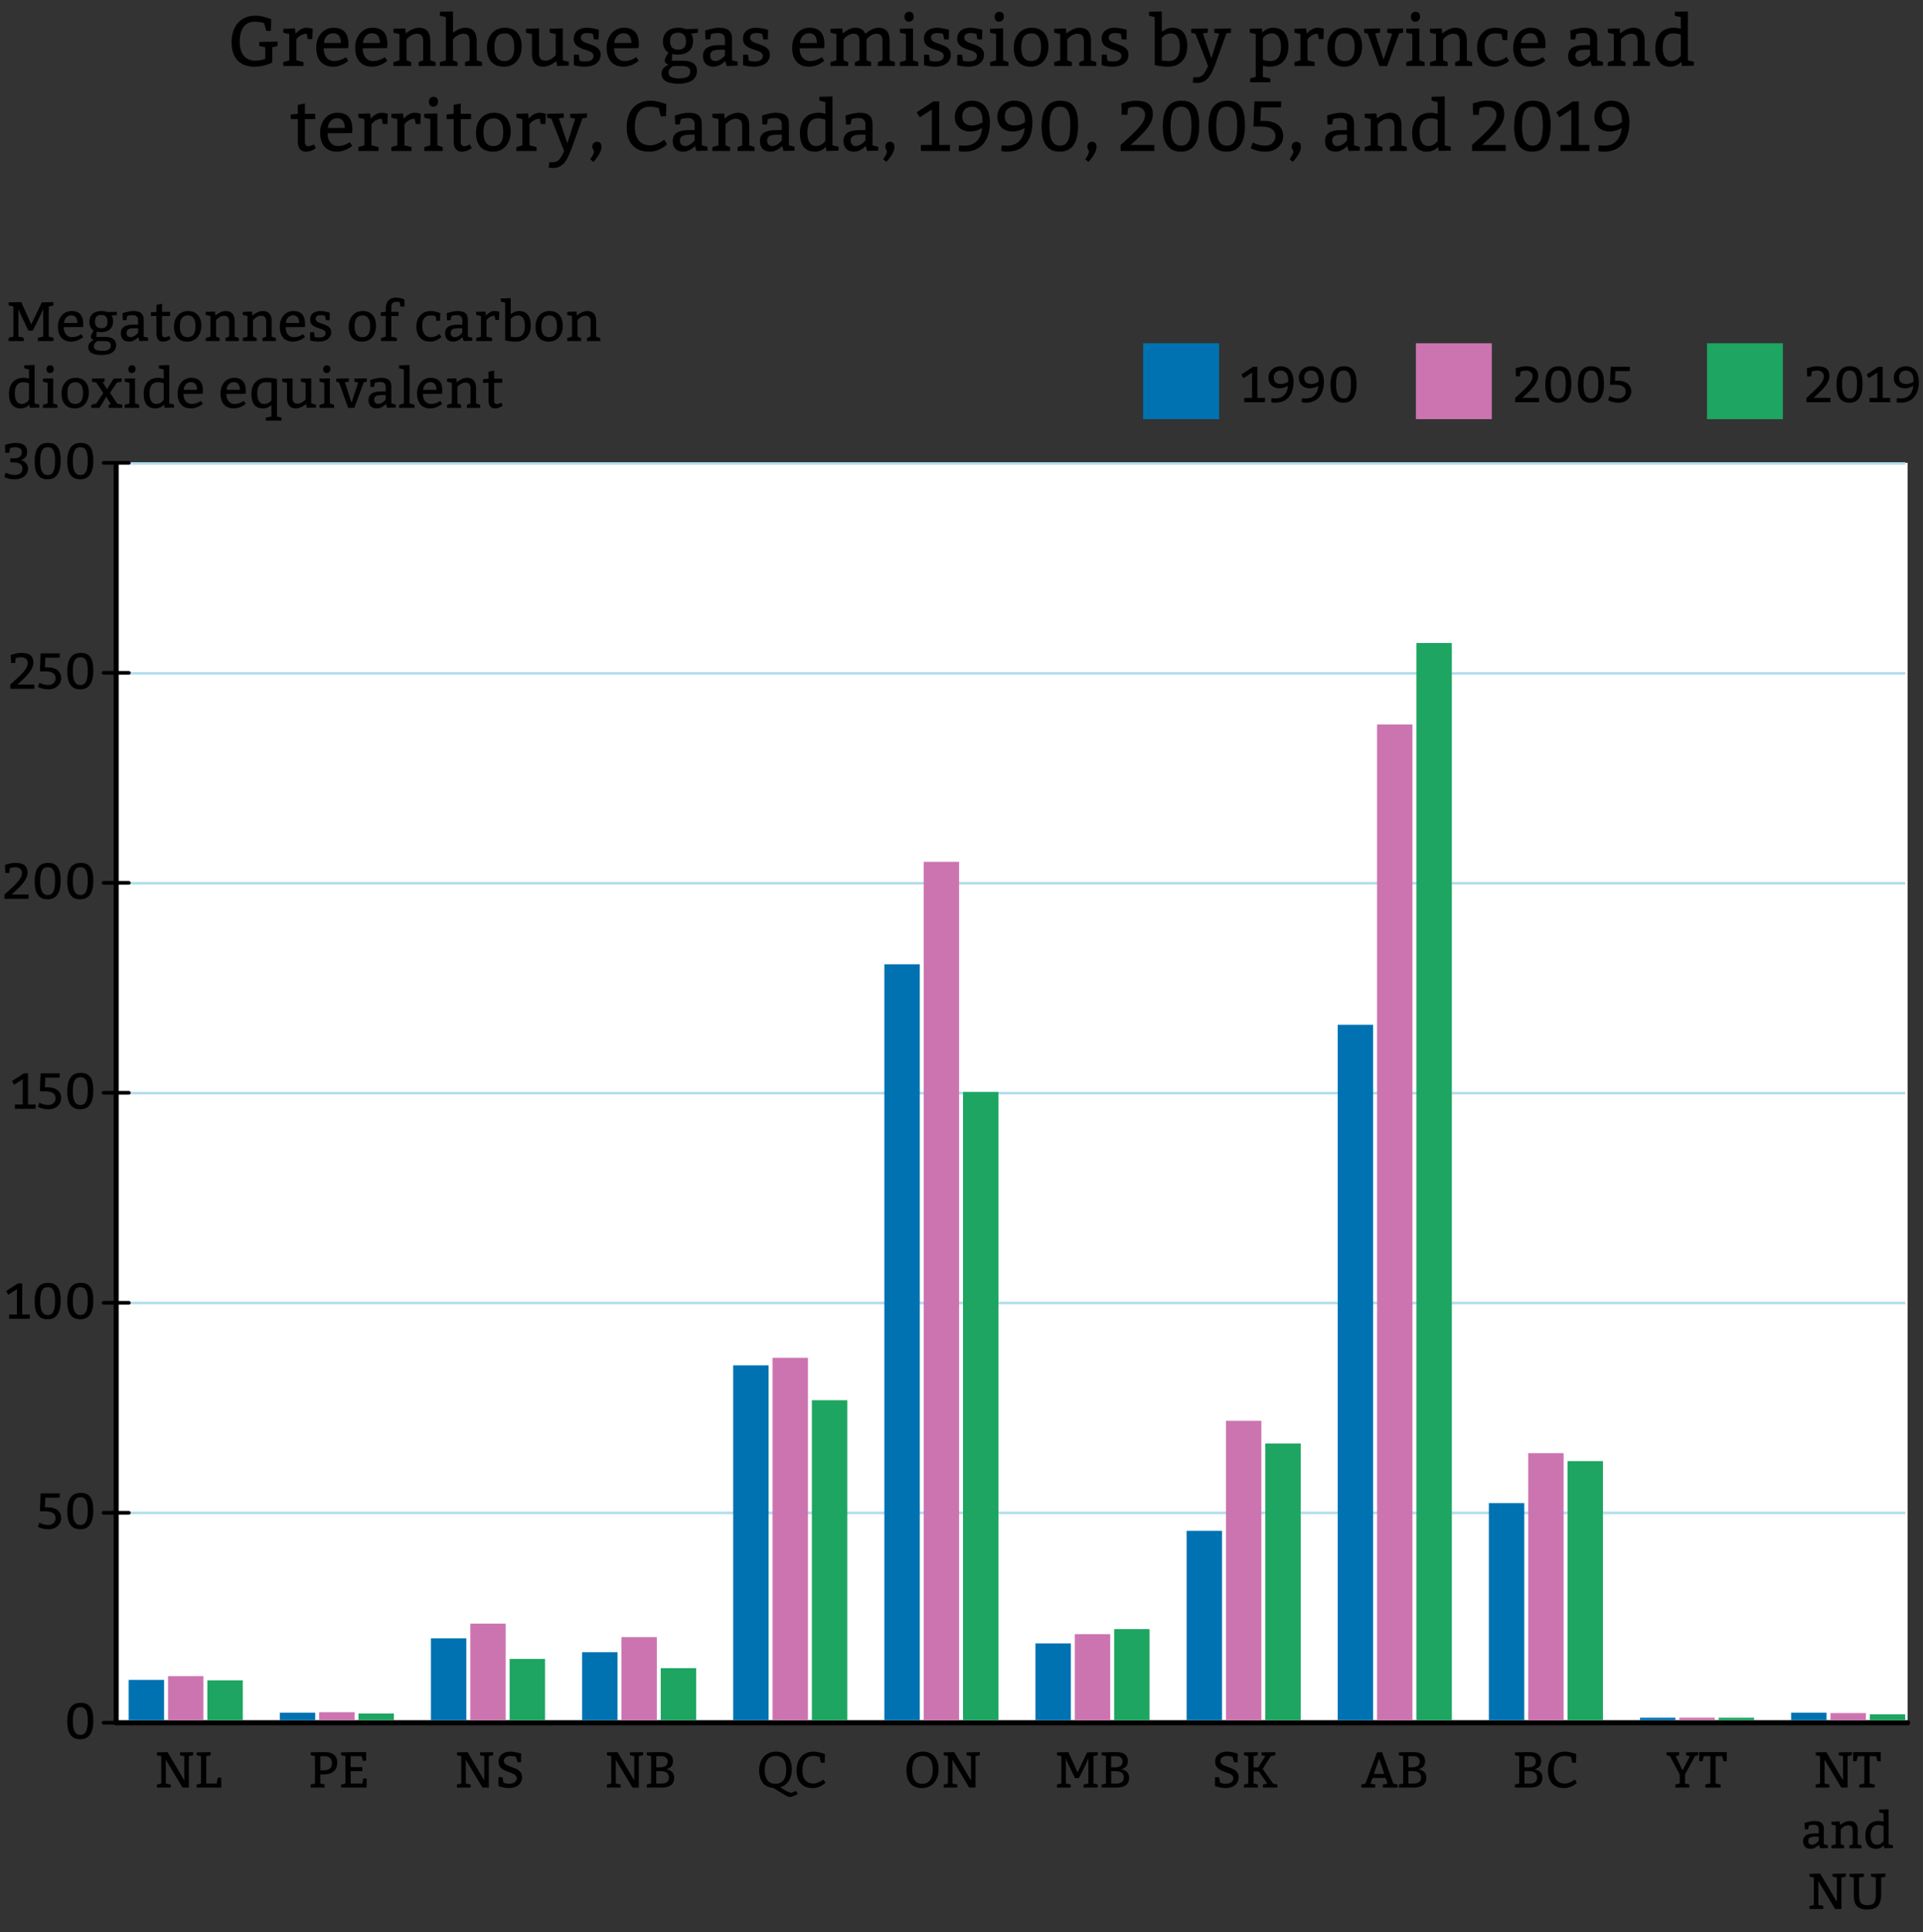 <?xml version="1.0" encoding="UTF-8"?><svg id="a" xmlns="http://www.w3.org/2000/svg" width="760" height="763.721" viewBox="0 0 760 763.721"><rect x="0" y="0" width="760" height="763.721" fill="#333333" stroke="none"/><g><path d="M100.48,26.362c-5.6,0-8.96-3.36-8.96-9.66,0-6.44,3.64-10.5,9.38-10.5,3.08,0,6.3,1.4,6.3,1.4l-.14,4.62h-1.82l-.84-3.08s-1.68-.56-3.78-.56c-3.78,0-5.88,2.8-5.88,7.98,0,5.04,2.52,7.42,6.16,7.42,1.96,0,3.92-.7,3.92-.7v-4.592l-2.38-.56v-1.54l7.28-.14v1.68l-2.1,.56v5.992s-2.968,1.68-7.14,1.68Z"/><path d="M121.06,10.963c1.4,0,2.52,.42,2.52,.42l-.14,4.06h-1.82l-.42-2.1c-2.1,0-3.444,1.372-4.06,2.184v8.316l2.8,.7v1.54h-7.98v-1.54l2.38-.7V13.482l-2.38-.56v-1.54l4.62-.14,.252,2.044c.7-.784,2.324-2.324,4.228-2.324Z"/><path d="M131.98,24.123c2.8,0,4.704-1.54,4.704-1.54l.98,1.456s-2.604,2.324-5.964,2.324c-4.48,0-6.72-2.94-6.72-7.56,0-4.48,2.8-7.84,6.86-7.84s5.88,2.38,5.88,6.58c0,.7-.14,1.484-.14,1.484l-9.66,.056c0,3.08,1.652,5.04,4.06,5.04Zm-.28-10.976c-2.24,0-3.5,1.736-3.668,3.836h6.72c0-2.1-.812-3.836-3.052-3.836Z"/><path d="M147.379,24.123c2.8,0,4.704-1.54,4.704-1.54l.98,1.456s-2.604,2.324-5.964,2.324c-4.48,0-6.72-2.94-6.72-7.56,0-4.48,2.8-7.84,6.86-7.84s5.88,2.38,5.88,6.58c0,.7-.14,1.484-.14,1.484l-9.66,.056c0,3.08,1.652,5.04,4.06,5.04Zm-.28-10.976c-2.24,0-3.5,1.736-3.668,3.836h6.72c0-2.1-.812-3.836-3.052-3.836Z"/><path d="M165.579,10.963c3.08,0,4.481,1.96,4.481,5.04v7.84l2.1,.7v1.54h-6.72v-1.54l1.82-.7v-7.56c0-1.96-.7-2.94-2.52-2.94-2.38,0-4.06,2.24-4.06,2.24v8.26l1.82,.7v1.54h-7v-1.54l2.38-.7V13.482l-2.38-.56v-1.54l4.62-.14,.252,1.988c.672-.588,2.884-2.268,5.207-2.268Z"/><path d="M183.919,10.963c3.08,0,4.48,1.96,4.48,5.04v7.84l2.1,.7v1.54h-6.72v-1.54l1.82-.672v-7.588c0-2.212-.952-2.968-2.38-2.968-1.484,0-3.276,1.008-4.2,2.268v8.26l1.82,.7v1.54h-7v-1.54l2.38-.7V6.763l-2.38-.56v-1.54l5.18-.14V12.979c.868-.728,2.828-2.016,4.9-2.016Z"/><path d="M206.179,18.382c0,4.76-2.8,7.98-7,7.98s-6.72-2.52-6.72-7.56c0-4.76,2.94-7.84,7.14-7.84s6.58,2.94,6.58,7.42Zm-10.78,.28c0,3.36,1.12,5.46,3.92,5.46s3.92-1.96,3.92-5.6c0-3.08-.98-5.32-3.78-5.32s-4.06,1.82-4.06,5.46Z"/><path d="M224.799,24.402v1.54l-4.62,.14-.28-1.96c-.672,.588-2.884,2.24-5.18,2.24-3.08,0-4.48-1.932-4.48-5.012v-7.868l-2.38-.56v-1.54l5.18-.14v9.828c0,1.96,.7,2.912,2.52,2.912,2.38,0,4.06-2.212,4.06-2.212V13.482l-2.38-.56v-1.54l5.18-.14v12.6l2.38,.56Z"/><path d="M229.055,24.011s.84,.252,2.352,.252c1.68,0,3.164-.476,3.164-2.212,0-3.024-7.812-1.623-7.812-6.72,0-2.912,2.24-4.368,5.124-4.368,2.212,0,4.788,.84,4.788,.84l-.084,3.78h-1.82l-.448-2.184s-.868-.336-2.268-.336c-1.428,0-2.492,.448-2.492,1.876,0,2.996,7.812,1.848,7.812,6.636,0,3.22-2.8,4.788-6.16,4.788-2.576,0-4.424-.616-4.424-.616v-4.144h1.96l.308,2.408Z"/><path d="M246.75,24.123c2.8,0,4.704-1.54,4.704-1.54l.98,1.456s-2.604,2.324-5.964,2.324c-4.48,0-6.72-2.94-6.72-7.56,0-4.48,2.8-7.84,6.86-7.84s5.88,2.38,5.88,6.58c0,.7-.14,1.484-.14,1.484l-9.66,.056c0,3.08,1.652,5.04,4.06,5.04Zm-.28-10.976c-2.24,0-3.5,1.736-3.668,3.836h6.72c0-2.1-.812-3.836-3.052-3.836Z"/><path d="M273.154,13.315s.756,1.008,.756,2.828c0,3.78-2.52,5.46-6.16,5.46-1.26,0-2.1-.252-2.1-.252l-.14,2.632h4.34c3.64,0,5.6,1.4,5.6,4.06,0,3.08-2.38,5.04-7.28,5.04-3.92,0-6.72-.98-6.72-4.06,0-2.52,2.94-3.5,2.94-3.5,0,0-1.68-.14-1.68-1.596,0-.924,1.456-3.164,1.456-3.164,0,0-2.156-.98-2.156-4.34,0-3.64,2.52-5.46,6.16-5.46,1.82,0,2.8,.532,2.8,.532l4.9-.112v1.54l-2.716,.392Zm-8.904,15.288c0,1.96,1.68,2.38,4.34,2.38,2.8,0,4.2-.84,4.2-2.66s-1.4-2.24-3.64-2.24h-3.08s-1.82,.84-1.82,2.52Zm.56-12.32c0,1.96,.98,3.36,3.08,3.36,2.24,0,3.22-.98,3.22-3.36,0-2.1-.98-3.36-3.08-3.36-2.24,0-3.22,1.12-3.22,3.36Z"/><path d="M284.13,10.963c3.248,0,5.18,1.12,5.18,4.34v8.54l2.24,.56v1.54l-4.34,.14-.588-1.96c-.952,.952-2.632,2.24-4.592,2.24-2.66,0-4.2-1.54-4.2-4.2,0-3.22,2.52-4.34,6.44-4.34h2.24v-2.24c0-1.68-.98-2.52-2.66-2.52s-2.828,.42-2.828,.42l-.392,2.1h-1.82l-.14-3.5s3.08-1.12,5.46-1.12Zm-3.444,11.06c0,1.26,.784,2.1,2.044,2.1,2.1,0,3.78-2.24,3.78-2.24v-2.24h-1.96c-2.8,0-3.864,.7-3.864,2.38Z"/><path d="M295.946,24.011s.84,.252,2.352,.252c1.68,0,3.164-.476,3.164-2.212,0-3.024-7.812-1.623-7.812-6.72,0-2.912,2.24-4.368,5.124-4.368,2.212,0,4.788,.84,4.788,.84l-.084,3.78h-1.82l-.448-2.184s-.868-.336-2.268-.336c-1.428,0-2.492,.448-2.492,1.876,0,2.996,7.812,1.848,7.812,6.636,0,3.22-2.8,4.788-6.16,4.788-2.576,0-4.424-.616-4.424-.616v-4.144h1.96l.308,2.408Z"/><path d="M320.082,24.123c2.8,0,4.704-1.54,4.704-1.54l.98,1.456s-2.604,2.324-5.964,2.324c-4.48,0-6.72-2.94-6.72-7.56,0-4.48,2.8-7.84,6.86-7.84s5.88,2.38,5.88,6.58c0,.7-.14,1.484-.14,1.484l-9.66,.056c0,3.08,1.652,5.04,4.06,5.04Zm-.28-10.976c-2.24,0-3.5,1.736-3.668,3.836h6.72c0-2.1-.812-3.836-3.052-3.836Z"/><path d="M338.141,10.963c2.016,0,3.248,.952,3.892,2.408,.364-.364,2.632-2.408,5.208-2.408,3.08,0,4.34,1.96,4.34,5.04v7.84l2.1,.7v1.54h-6.72v-1.54l1.82-.7v-7.56c0-2.156-.784-2.94-2.38-2.94-1.344,0-2.996,.896-3.92,2.24v8.26l1.82,.7v1.54h-6.44v-1.54l1.82-.7v-7.56c0-2.156-.784-2.968-2.324-2.968-1.456,0-3.164,1.12-3.976,2.268v8.26l1.82,.7v1.54h-7v-1.54l2.38-.7V13.482l-2.38-.56v-1.54l4.62-.14,.252,1.988c.644-.616,2.772-2.268,5.068-2.268Z"/><path d="M362.921,24.543v1.54h-7.28v-1.54l2.38-.7V13.482l-2.38-.56v-1.54l5.18-.14v12.6l2.1,.7Zm-3.64-19.88c1.12,0,1.82,.56,1.82,1.96,0,1.26-.98,1.96-1.82,1.96-1.12,0-1.82-.7-1.82-1.96s.84-1.96,1.82-1.96Z"/><path d="M367.457,24.011s.84,.252,2.352,.252c1.68,0,3.164-.476,3.164-2.212,0-3.024-7.812-1.623-7.812-6.72,0-2.912,2.24-4.368,5.124-4.368,2.212,0,4.788,.84,4.788,.84l-.084,3.78h-1.82l-.448-2.184s-.868-.336-2.268-.336c-1.428,0-2.492,.448-2.492,1.876,0,2.996,7.812,1.848,7.812,6.636,0,3.22-2.8,4.788-6.16,4.788-2.576,0-4.424-.616-4.424-.616v-4.144h1.96l.308,2.408Z"/><path d="M380.589,24.011s.84,.252,2.352,.252c1.68,0,3.164-.476,3.164-2.212,0-3.024-7.812-1.623-7.812-6.72,0-2.912,2.24-4.368,5.123-4.368,2.213,0,4.788,.84,4.788,.84l-.084,3.78h-1.819l-.448-2.184s-.868-.336-2.269-.336c-1.428,0-2.491,.448-2.491,1.876,0,2.996,7.811,1.848,7.811,6.636,0,3.22-2.8,4.788-6.16,4.788-2.575,0-4.423-.616-4.423-.616v-4.144h1.96l.308,2.408Z"/><path d="M398.565,24.543v1.54h-7.28v-1.54l2.38-.7V13.482l-2.38-.56v-1.54l5.18-.14v12.6l2.101,.7Zm-3.641-19.88c1.12,0,1.82,.56,1.82,1.96,0,1.26-.98,1.96-1.82,1.96-1.119,0-1.819-.7-1.819-1.96s.84-1.96,1.819-1.96Z"/><path d="M414.384,18.382c0,4.76-2.8,7.98-7,7.98s-6.72-2.52-6.72-7.56c0-4.76,2.939-7.84,7.14-7.84s6.58,2.94,6.58,7.42Zm-10.78,.28c0,3.36,1.12,5.46,3.92,5.46s3.92-1.96,3.92-5.6c0-3.08-.98-5.32-3.779-5.32s-4.061,1.82-4.061,5.46Z"/><path d="M426.704,10.963c3.079,0,4.479,1.96,4.479,5.04v7.84l2.1,.7v1.54h-6.72v-1.54l1.82-.7v-7.56c0-1.96-.7-2.94-2.521-2.94-2.38,0-4.06,2.24-4.06,2.24v8.26l1.82,.7v1.54h-7v-1.54l2.38-.7V13.482l-2.38-.56v-1.54l4.619-.14,.253,1.988c.672-.588,2.884-2.268,5.208-2.268Z"/><path d="M437.68,24.011s.84,.252,2.352,.252c1.68,0,3.164-.476,3.164-2.212,0-3.024-7.812-1.623-7.812-6.72,0-2.912,2.24-4.368,5.124-4.368,2.213,0,4.788,.84,4.788,.84l-.084,3.78h-1.819l-.448-2.184s-.868-.336-2.269-.336c-1.428,0-2.491,.448-2.491,1.876,0,2.996,7.811,1.848,7.811,6.636,0,3.22-2.8,4.788-6.16,4.788-2.575,0-4.424-.616-4.424-.616v-4.144h1.96l.309,2.408Z"/><path d="M463.356,10.963c4.06,0,5.88,2.94,5.88,7.28,0,4.76-2.66,8.12-7.7,8.12-3.08,0-5.18-.7-5.18-.7V6.763l-2.24-.56v-1.54l5.04-.14V12.586c.924-.728,2.38-1.624,4.2-1.624Zm-1.4,13.16c3.248,0,4.34-2.52,4.34-5.6s-.98-5.32-3.5-5.32-3.64,1.82-3.64,1.82v8.82s.728,.28,2.8,.28Z"/><path d="M475.394,13.203l3.36,9.8,3.08-9.66-1.96-.42v-1.54l6.636-.14v1.68l-1.82,.28-3.976,11.088c-1.484,3.892-2.94,8.512-7.56,8.512-.7,0-1.792-.14-1.792-.14l.252-2.128c.336,.028,.615,.028,.924,.028,2.464,0,3.304-.868,4.928-4.424l-5.012-12.796-1.681-.42v-1.54l6.58-.14v1.68l-1.96,.28Z"/><path d="M503.171,10.963c4.06,0,6.019,2.94,6.019,7.28,0,4.76-2.38,8.12-7.56,8.12-.924,0-1.765-.168-2.521-.392v4.452l2.94,.56v1.54h-7.981v-1.54l2.24-.56V13.482l-2.38-.56v-1.54l4.76-.14,.225,1.568c.84-.784,2.323-1.848,4.256-1.848Zm-1.12,13.16c3.248,0,4.2-2.52,4.2-5.6s-1.12-5.32-3.641-5.32-3.5,1.96-3.5,1.96v8.4s.84,.56,2.94,.56Z"/><path d="M520.67,10.963c1.4,0,2.521,.42,2.521,.42l-.14,4.06h-1.82l-.42-2.1c-2.101,0-3.444,1.372-4.061,2.184v8.316l2.801,.7v1.54h-7.981v-1.54l2.38-.7V13.482l-2.38-.56v-1.54l4.62-.14,.252,2.044c.7-.784,2.324-2.324,4.228-2.324Z"/><path d="M538.311,18.382c0,4.76-2.8,7.98-7,7.98s-6.72-2.52-6.72-7.56c0-4.76,2.939-7.84,7.14-7.84s6.58,2.94,6.58,7.42Zm-10.78,.28c0,3.36,1.12,5.46,3.92,5.46s3.92-1.96,3.92-5.6c0-3.08-.98-5.32-3.779-5.32s-4.061,1.82-4.061,5.46Z"/><path d="M543.49,13.203l3.332,10.36,3.36-10.22-1.933-.42v-1.54l6.272-.14v1.68l-1.54,.28-4.76,12.88h-3.08l-4.592-12.74-1.4-.42v-1.54l6.3-.14v1.68l-1.96,.28Z"/><path d="M563.062,24.543v1.54h-7.279v-1.54l2.38-.7V13.482l-2.38-.56v-1.54l5.18-.14v12.6l2.1,.7Zm-3.64-19.88c1.12,0,1.82,.56,1.82,1.96,0,1.26-.981,1.96-1.82,1.96-1.12,0-1.82-.7-1.82-1.96s.84-1.96,1.82-1.96Z"/><path d="M575.242,10.963c3.079,0,4.479,1.96,4.479,5.04v7.84l2.1,.7v1.54h-6.72v-1.54l1.82-.7v-7.56c0-1.96-.7-2.94-2.521-2.94-2.38,0-4.06,2.24-4.06,2.24v8.26l1.82,.7v1.54h-7v-1.54l2.38-.7V13.482l-2.38-.56v-1.54l4.619-.14,.253,1.988c.672-.588,2.884-2.268,5.208-2.268Z"/><path d="M593.441,13.482s-1.12-.28-2.521-.28c-2.659,0-4.199,1.68-4.199,5.18,0,3.78,1.68,5.74,4.34,5.74s4.34-1.68,4.34-1.68l.98,1.68s-2.519,2.24-5.6,2.24c-4.62,0-7-2.94-7-7.7,0-4.48,2.8-7.7,7.28-7.7,2.519,0,4.76,1.12,4.76,1.12l-.14,3.78h-1.82l-.42-2.38Z"/><path d="M605.062,24.123c2.8,0,4.703-1.54,4.703-1.54l.981,1.456s-2.603,2.324-5.964,2.324c-4.481,0-6.72-2.94-6.72-7.56,0-4.48,2.8-7.84,6.859-7.84s5.88,2.38,5.88,6.58c0,.7-.14,1.484-.14,1.484l-9.66,.056c0,3.08,1.652,5.04,4.061,5.04Zm-.28-10.976c-2.24,0-3.5,1.736-3.668,3.836h6.72c0-2.1-.811-3.836-3.052-3.836Z"/><path d="M626.061,10.963c3.248,0,5.181,1.12,5.181,4.34v8.54l2.239,.56v1.54l-4.34,.14-.588-1.96c-.952,.952-2.632,2.24-4.592,2.24-2.66,0-4.2-1.54-4.2-4.2,0-3.22,2.521-4.34,6.44-4.34h2.24v-2.24c0-1.68-.981-2.52-2.66-2.52-1.681,0-2.828,.42-2.828,.42l-.393,2.1h-1.819l-.141-3.5s3.08-1.12,5.46-1.12Zm-3.443,11.06c0,1.26,.784,2.1,2.044,2.1,2.1,0,3.78-2.24,3.78-2.24v-2.24h-1.961c-2.8,0-3.863,.7-3.863,2.38Z"/><path d="M645.521,10.963c3.08,0,4.479,1.96,4.479,5.04v7.84l2.101,.7v1.54h-6.721v-1.54l1.82-.7v-7.56c0-1.96-.7-2.94-2.519-2.94-2.381,0-4.061,2.24-4.061,2.24v8.26l1.82,.7v1.54h-7v-1.54l2.38-.7V13.482l-2.38-.56v-1.54l4.62-.14,.252,1.988c.672-.588,2.884-2.268,5.208-2.268Z"/><path d="M669.46,24.402v1.54l-4.76,.14-.224-1.596c-.812,.812-2.269,1.876-4.396,1.876-4.06,0-5.88-2.94-5.88-7.28,0-4.76,2.38-8.12,7.42-8.12,1.036,0,1.933,.196,2.66,.448V6.763l-2.38-.56v-1.54l5.18-.14V23.842l2.38,.56Zm-8.119-11.2c-3.248,0-4.2,2.52-4.2,5.6s.98,5.32,3.5,5.32c2.38,0,3.64-2.1,3.64-2.1V13.763s-.98-.56-2.939-.56Z"/><path d="M124.56,44.983v2.1h-4.06v8.988c0,1.288,.616,1.708,1.4,1.708,.672,0,1.456-.308,2.184-.7l.756,1.484c-1.26,.924-2.52,1.4-3.92,1.4-1.68,0-3.22-.924-3.22-4.06v-8.82h-2.8v-1.82l2.8-.28v-3.528l2.8-.56v4.088h4.06Z"/><path d="M133.519,57.723c2.8,0,4.704-1.54,4.704-1.54l.98,1.456s-2.603,2.324-5.964,2.324c-4.48,0-6.72-2.94-6.72-7.56,0-4.48,2.8-7.84,6.86-7.84s5.88,2.38,5.88,6.58c0,.7-.14,1.484-.14,1.484l-9.66,.056c0,3.08,1.652,5.04,4.06,5.04Zm-.28-10.976c-2.24,0-3.5,1.736-3.668,3.836h6.72c0-2.1-.812-3.836-3.052-3.836Z"/><path d="M150.739,44.563c1.4,0,2.52,.42,2.52,.42l-.14,4.06h-1.82l-.42-2.1c-2.1,0-3.444,1.372-4.06,2.184v8.316l2.8,.7v1.54h-7.98v-1.54l2.38-.7v-10.36l-2.38-.56v-1.54l4.62-.14,.252,2.044c.7-.784,2.324-2.324,4.228-2.324Z"/><path d="M163.759,44.563c1.4,0,2.52,.42,2.52,.42l-.14,4.06h-1.82l-.42-2.1c-2.1,0-3.444,1.372-4.06,2.184v8.316l2.8,.7v1.54h-7.98v-1.54l2.38-.7v-10.36l-2.38-.56v-1.54l4.62-.14,.252,2.044c.7-.784,2.324-2.324,4.228-2.324Z"/><path d="M174.959,58.143v1.54h-7.28v-1.54l2.38-.7v-10.36l-2.38-.56v-1.54l5.18-.14v12.6l2.1,.7Zm-3.64-19.88c1.12,0,1.82,.56,1.82,1.96,0,1.26-.98,1.96-1.82,1.96-1.12,0-1.82-.7-1.82-1.96s.84-1.96,1.82-1.96Z"/><path d="M186.159,44.983v2.1h-4.06v8.988c0,1.288,.616,1.708,1.4,1.708,.672,0,1.456-.308,2.184-.7l.756,1.484c-1.26,.924-2.52,1.4-3.92,1.4-1.68,0-3.22-.924-3.22-4.06v-8.82h-2.8v-1.82l2.8-.28v-3.528l2.8-.56v4.088h4.06Z"/><path d="M201.838,51.983c0,4.76-2.8,7.98-7,7.98s-6.72-2.519-6.72-7.56c0-4.76,2.94-7.84,7.14-7.84s6.58,2.94,6.58,7.42Zm-10.78,.28c0,3.36,1.12,5.46,3.92,5.46s3.92-1.96,3.92-5.6c0-3.08-.98-5.32-3.78-5.32s-4.06,1.82-4.06,5.46Z"/><path d="M213.178,44.563c1.4,0,2.52,.42,2.52,.42l-.14,4.06h-1.82l-.42-2.1c-2.1,0-3.444,1.372-4.06,2.184v8.316l2.8,.7v1.54h-7.98v-1.54l2.38-.7v-10.36l-2.38-.56v-1.54l4.62-.14,.252,2.044c.7-.784,2.324-2.324,4.228-2.324Z"/><path d="M220.878,46.803l3.36,9.8,3.08-9.66-1.96-.42v-1.54l6.636-.14v1.68l-1.82,.28-3.976,11.088c-1.484,3.892-2.94,8.512-7.56,8.512-.7,0-1.792-.14-1.792-.14l.252-2.128c.336,.028,.616,.028,.924,.028,2.464,0,3.304-.868,4.928-4.424l-5.012-12.796-1.68-.42v-1.54l6.58-.14v1.68l-1.96,.28Z"/><path d="M235.914,56.042c.98,0,1.82,.504,1.82,2.072s-1.26,3.78-3.22,5.88l-1.26-1.064s1.484-1.96,1.484-2.968c0-.56-.644-1.064-.644-2.044,0-1.064,.728-1.876,1.82-1.876Z"/><path d="M256.774,42.183c-3.78,0-5.88,2.8-5.88,7.98,0,5.04,2.52,7.28,6.02,7.28,2.94,0,5.6-2.24,5.6-2.24l1.12,1.82s-2.8,2.94-7,2.94c-5.6,0-8.96-3.36-8.96-9.66,0-6.44,3.64-10.5,9.38-10.5,3.08,0,6.3,1.4,6.3,1.4l-.14,4.76h-2.1l-.756-3.22s-1.484-.56-3.584-.56Z"/><path d="M272.174,44.563c3.248,0,5.18,1.12,5.18,4.34v8.54l2.24,.56v1.54l-4.34,.14-.588-1.96c-.952,.952-2.632,2.24-4.592,2.24-2.66,0-4.2-1.54-4.2-4.2,0-3.22,2.52-4.34,6.44-4.34h2.24v-2.24c0-1.68-.98-2.52-2.66-2.52s-2.828,.42-2.828,.42l-.392,2.1h-1.82l-.14-3.5s3.08-1.12,5.46-1.12Zm-3.444,11.06c0,1.26,.784,2.1,2.044,2.1,2.1,0,3.78-2.24,3.78-2.24v-2.24h-1.96c-2.8,0-3.864,.7-3.864,2.38Z"/><path d="M291.634,44.563c3.08,0,4.479,1.96,4.479,5.04v7.84l2.1,.7v1.54h-6.72v-1.54l1.82-.7v-7.56c0-1.96-.7-2.94-2.52-2.94-2.38,0-4.06,2.24-4.06,2.24v8.26l1.82,.7v1.54h-7v-1.54l2.38-.7v-10.36l-2.38-.56v-1.54l4.62-.14,.252,1.988c.672-.588,2.884-2.268,5.208-2.268Z"/><path d="M306.613,44.563c3.248,0,5.18,1.12,5.18,4.34v8.54l2.24,.56v1.54l-4.34,.14-.588-1.96c-.952,.952-2.632,2.24-4.592,2.24-2.66,0-4.2-1.54-4.2-4.2,0-3.22,2.52-4.34,6.44-4.34h2.24v-2.24c0-1.68-.98-2.52-2.66-2.52s-2.828,.42-2.828,.42l-.392,2.1h-1.82l-.14-3.5s3.08-1.12,5.46-1.12Zm-3.444,11.06c0,1.26,.784,2.1,2.044,2.1,2.1,0,3.78-2.24,3.78-2.24v-2.24h-1.96c-2.8,0-3.864,.7-3.864,2.38Z"/><path d="M331.393,58.002v1.54l-4.76,.14-.224-1.596c-.812,.812-2.268,1.876-4.396,1.876-4.06,0-5.88-2.94-5.88-7.28,0-4.76,2.38-8.12,7.42-8.12,1.036,0,1.932,.196,2.66,.448v-4.648l-2.38-.56v-1.54l5.18-.14v19.32l2.38,.56Zm-8.12-11.2c-3.248,0-4.2,2.52-4.2,5.6s.98,5.32,3.5,5.32c2.38,0,3.64-2.1,3.64-2.1v-8.26s-.98-.56-2.94-.56Z"/><path d="M339.653,44.563c3.248,0,5.18,1.12,5.18,4.34v8.54l2.24,.56v1.54l-4.34,.14-.588-1.96c-.952,.952-2.632,2.24-4.592,2.24-2.66,0-4.2-1.54-4.2-4.2,0-3.22,2.52-4.34,6.44-4.34h2.24v-2.24c0-1.68-.98-2.52-2.66-2.52s-2.828,.42-2.828,.42l-.392,2.1h-1.82l-.14-3.5s3.08-1.12,5.46-1.12Zm-3.444,11.06c0,1.26,.784,2.1,2.044,2.1,2.1,0,3.78-2.24,3.78-2.24v-2.24h-1.96c-2.8,0-3.864,.7-3.864,2.38Z"/><path d="M351.692,56.042c.98,0,1.82,.504,1.82,2.072s-1.26,3.78-3.22,5.88l-1.26-1.064s1.484-1.96,1.484-2.968c0-.56-.644-1.064-.644-2.044,0-1.064,.728-1.876,1.82-1.876Z"/><path d="M363.956,59.683v-2.38h4.312v-14l-4.76,3.08-1.176-2.016,6.524-4.284h2.352v17.22h4.2v2.38h-11.452Z"/><path d="M381.288,57.583c6.72,0,6.859-7,6.859-7,0,0-1.96,1.4-4.76,1.4-3.22,0-6.02-1.96-6.02-5.74,0-4.06,3.08-6.44,6.72-6.44,4.899,0,7.14,3.64,7.14,8.54,0,6.72-3.22,11.62-10.08,11.62-1.399,0-2.24-.28-2.24-.28l.14-2.24s.98,.14,2.24,.14Zm2.8-15.4c-2.24,0-3.78,1.4-3.78,3.78,0,2.52,1.4,3.64,3.919,3.64,2.24,0,4.061-1.26,4.061-1.26v-.84c0-3.78-1.961-5.32-4.2-5.32Z"/><path d="M398.088,57.583c6.72,0,6.859-7,6.859-7,0,0-1.96,1.4-4.76,1.4-3.22,0-6.021-1.96-6.021-5.74,0-4.06,3.08-6.44,6.721-6.44,4.899,0,7.14,3.64,7.14,8.54,0,6.72-3.22,11.62-10.08,11.62-1.399,0-2.24-.28-2.24-.28l.141-2.24s.98,.14,2.24,.14Zm2.8-15.4c-2.24,0-3.78,1.4-3.78,3.78,0,2.52,1.4,3.64,3.92,3.64,2.24,0,4.061-1.26,4.061-1.26v-.84c0-3.78-1.961-5.32-4.2-5.32Z"/><path d="M426.087,49.603c0,6.58-2.239,10.36-7.279,10.36s-7.141-3.64-7.141-9.94,2.101-10.22,7.42-10.22,7,3.5,7,9.8Zm-11.34,.28c0,5.04,1.26,7.7,4.2,7.7s4.06-2.66,4.06-7.84c0-5.04-.98-7.56-4.06-7.56s-4.2,2.52-4.2,7.7Z"/><path d="M431.547,56.042c.98,0,1.82,.504,1.82,2.072s-1.261,3.78-3.221,5.88l-1.26-1.064s1.484-1.96,1.484-2.968c0-.56-.644-1.064-.644-2.044,0-1.064,.729-1.876,1.82-1.876Z"/><path d="M452.547,45.403c0-1.96-1.4-3.22-3.78-3.22-1.54,0-2.939,.56-2.939,.56l-.28,2.66h-2.24l-.14-4.48s3.08-1.12,5.739-1.12c4.2,0,6.721,1.4,6.721,5.32,0,3.64-2.8,6.86-8.82,12.18h9.38v2.38h-13.3v-2.38c6.58-5.88,9.66-8.82,9.66-11.9Z"/><path d="M473.967,49.603c0,6.58-2.24,10.36-7.28,10.36s-7.14-3.64-7.14-9.94,2.1-10.22,7.42-10.22,7,3.5,7,9.8Zm-11.34,.28c0,5.04,1.26,7.7,4.199,7.7s4.061-2.66,4.061-7.84c0-5.04-.981-7.56-4.061-7.56s-4.199,2.52-4.199,7.7Z"/><path d="M492.026,49.603c0,6.58-2.24,10.36-7.28,10.36s-7.14-3.64-7.14-9.94,2.1-10.22,7.42-10.22,7,3.5,7,9.8Zm-11.34,.28c0,5.04,1.26,7.7,4.199,7.7s4.061-2.66,4.061-7.84c0-5.04-.981-7.56-4.061-7.56s-4.199,2.52-4.199,7.7Z"/><path d="M498.382,42.463l-.252,5.32h1.176c5.628,0,7.84,2.716,7.84,6.02,0,3.08-2.548,6.16-7,6.16-3.64,0-5.88-1.4-5.88-1.4l.84-2.24s2.24,1.26,4.9,1.26c2.464,0,4.06-1.596,4.06-3.752,0-2.184-1.54-3.808-5.487-3.808h-3.192l.364-9.94h10.611l-.084,2.38h-7.896Z"/><path d="M512.325,56.042c.981,0,1.82,.504,1.82,2.072s-1.26,3.78-3.22,5.88l-1.26-1.064s1.483-1.96,1.483-2.968c0-.56-.644-1.064-.644-2.044,0-1.064,.728-1.876,1.819-1.876Z"/><path d="M529.966,44.563c3.248,0,5.18,1.12,5.18,4.34v8.54l2.24,.56v1.54l-4.34,.14-.588-1.96c-.952,.952-2.632,2.24-4.592,2.24-2.66,0-4.2-1.54-4.2-4.2,0-3.22,2.519-4.34,6.44-4.34h2.239v-2.24c0-1.68-.98-2.52-2.66-2.52-1.68,0-2.827,.42-2.827,.42l-.393,2.1h-1.819l-.141-3.5s3.08-1.12,5.46-1.12Zm-3.443,11.06c0,1.26,.783,2.1,2.044,2.1,2.1,0,3.779-2.24,3.779-2.24v-2.24h-1.96c-2.8,0-3.863,.7-3.863,2.38Z"/><path d="M549.426,44.563c3.079,0,4.479,1.96,4.479,5.04v7.84l2.1,.7v1.54h-6.72v-1.54l1.82-.7v-7.56c0-1.96-.7-2.94-2.521-2.94-2.38,0-4.06,2.24-4.06,2.24v8.26l1.82,.7v1.54h-7v-1.54l2.38-.7v-10.36l-2.38-.56v-1.54l4.619-.14,.253,1.988c.672-.588,2.884-2.268,5.208-2.268Z"/><path d="M573.365,58.002v1.54l-4.76,.14-.224-1.596c-.812,.812-2.269,1.876-4.396,1.876-4.06,0-5.88-2.94-5.88-7.28,0-4.76,2.38-8.12,7.42-8.12,1.036,0,1.932,.196,2.66,.448v-4.648l-2.38-.56v-1.54l5.18-.14v19.32l2.38,.56Zm-8.12-11.2c-3.248,0-4.199,2.52-4.199,5.6s.98,5.32,3.5,5.32c2.38,0,3.64-2.1,3.64-2.1v-8.26s-.981-.56-2.94-.56Z"/><path d="M591.425,45.403c0-1.96-1.4-3.22-3.78-3.22-1.54,0-2.939,.56-2.939,.56l-.28,2.66h-2.24l-.14-4.48s3.08-1.12,5.739-1.12c4.2,0,6.721,1.4,6.721,5.32,0,3.64-2.8,6.86-8.82,12.18h9.38v2.38h-13.3v-2.38c6.58-5.88,9.66-8.82,9.66-11.9Z"/><path d="M612.845,49.603c0,6.58-2.24,10.36-7.28,10.36s-7.14-3.64-7.14-9.94,2.1-10.22,7.42-10.22,7,3.5,7,9.8Zm-11.34,.28c0,5.04,1.26,7.7,4.199,7.7s4.061-2.66,4.061-7.84c0-5.04-.981-7.56-4.061-7.56s-4.199,2.52-4.199,7.7Z"/><path d="M616.708,59.683v-2.38h4.312v-14l-4.761,3.08-1.176-2.016,6.524-4.284h2.352v17.22h4.2v2.38h-11.452Z"/><path d="M634.04,57.583c6.721,0,6.86-7,6.86-7,0,0-1.96,1.4-4.76,1.4-3.221,0-6.021-1.96-6.021-5.74,0-4.06,3.08-6.44,6.72-6.44,4.9,0,7.141,3.64,7.141,8.54,0,6.72-3.22,11.62-10.08,11.62-1.4,0-2.24-.28-2.24-.28l.141-2.24s.98,.14,2.239,.14Zm2.8-15.4c-2.239,0-3.779,1.4-3.779,3.78,0,2.52,1.399,3.64,3.92,3.64,2.24,0,4.06-1.26,4.06-1.26v-.84c0-3.78-1.96-5.32-4.2-5.32Z"/></g><rect x="45.922" y="182.947" width="708" height="497.064" fill="#fff"/><g><line x1="46.841" y1="680.947" x2="623.003" y2="680.947" fill="none" stroke="#b1dded" stroke-miterlimit="10"/><line x1="46.841" y1="597.988" x2="753.003" y2="597.988" fill="none" stroke="#b1dded" stroke-miterlimit="10"/><line x1="46.841" y1="515.029" x2="753.003" y2="515.029" fill="none" stroke="#b1dded" stroke-miterlimit="10"/><line x1="46.841" y1="432.07" x2="753.003" y2="432.07" fill="none" stroke="#b1dded" stroke-miterlimit="10"/><line x1="46.841" y1="349.111" x2="753.003" y2="349.111" fill="none" stroke="#b1dded" stroke-miterlimit="10"/><line x1="46.841" y1="266.152" x2="753.003" y2="266.152" fill="none" stroke="#b1dded" stroke-miterlimit="10"/><line x1="46.841" y1="183.193" x2="753.003" y2="183.193" fill="none" stroke="#b1dded" stroke-miterlimit="10"/></g><g><path d="M65.534,704.963l1.9,.4v1.2h-5.401v-1.2l1.7-.4v-10.802l-1.7-.4v-1.101l4.201-.1,6.602,11.183v-9.582l-1.7-.4v-1.101l5.201-.1v1.2l-1.7,.4v12.402h-2.501l-6.602-11.023v9.422Z"/><path d="M85.635,704.963l.4-2.3h1.4v3.9h-9.702v-1.2l1.7-.4v-10.802l-1.7-.4v-1.101l5.501-.1v1.2l-1.7,.4v10.802h4.101Z"/></g><g><path d="M17.07,133.054v-11.002l-.66,1.65-3.41,6.931-1.76,.11-3.411-7.151-.55-1.54v11.002l2.09,.44v1.32H3.428v-1.32l1.87-.44v-11.882l-1.87-.44v-1.21l4.951-.11,3.982,8.801,4.159-8.691,4.621-.11v1.32l-1.871,.44v11.882l1.871,.44v1.32h-6.161v-1.32l2.09-.44Z"/><path d="M28.398,133.274c2.2,0,3.697-1.21,3.697-1.21l.77,1.144s-2.046,1.827-4.687,1.827c-3.521,0-5.28-2.311-5.28-5.941,0-3.521,2.2-6.161,5.391-6.161s4.621,1.871,4.621,5.171c0,.55-.11,1.166-.11,1.166l-7.591,.044c0,2.42,1.298,3.961,3.19,3.961Zm-.22-8.626c-1.76,0-2.75,1.364-2.882,3.015h5.281c0-1.65-.638-3.015-2.398-3.015Z"/><path d="M44.085,124.78s.594,.792,.594,2.223c0,2.97-1.98,4.29-4.841,4.29-.99,0-1.65-.198-1.65-.198l-.11,2.068h3.411c2.86,0,4.4,1.1,4.4,3.19,0,2.42-1.87,3.961-5.721,3.961-3.081,0-5.281-.77-5.281-3.19,0-1.98,2.31-2.751,2.31-2.751,0,0-1.32-.11-1.32-1.254,0-.726,1.144-2.486,1.144-2.486,0,0-1.694-.77-1.694-3.411,0-2.86,1.98-4.29,4.841-4.29,1.43,0,2.2,.418,2.2,.418l3.851-.088v1.21l-2.134,.308Zm-6.997,12.014c0,1.54,1.32,1.87,3.411,1.87,2.2,0,3.3-.66,3.3-2.09s-1.1-1.76-2.86-1.76h-2.42s-1.43,.66-1.43,1.98Zm.44-9.682c0,1.54,.77,2.641,2.42,2.641,1.76,0,2.53-.77,2.53-2.641,0-1.65-.77-2.64-2.42-2.64-1.76,0-2.53,.88-2.53,2.64Z"/><path d="M52.708,122.932c2.552,0,4.07,.88,4.07,3.411v6.711l1.76,.44v1.21l-3.41,.11-.462-1.54c-.748,.748-2.068,1.76-3.608,1.76-2.09,0-3.3-1.21-3.3-3.301,0-2.53,1.98-3.41,5.061-3.41h1.76v-1.76c0-1.32-.77-1.98-2.09-1.98s-2.222,.33-2.222,.33l-.308,1.65h-1.43l-.11-2.751s2.42-.88,4.29-.88Zm-2.707,8.691c0,.99,.616,1.65,1.606,1.65,1.65,0,2.97-1.76,2.97-1.76v-1.76h-1.54c-2.2,0-3.037,.55-3.037,1.87Z"/><path d="M67.228,123.262v1.65h-3.19v7.063c0,1.012,.484,1.342,1.1,1.342,.528,0,1.144-.242,1.716-.55l.594,1.166c-.99,.727-1.98,1.101-3.08,1.101-1.32,0-2.53-.726-2.53-3.19v-6.931h-2.201v-1.43l2.201-.22v-2.772l2.2-.44v3.212h3.19Z"/><path d="M79.548,128.763c0,3.74-2.2,6.271-5.501,6.271s-5.28-1.98-5.28-5.941c0-3.741,2.31-6.161,5.61-6.161s5.171,2.311,5.171,5.831Zm-8.471,.22c0,2.641,.88,4.291,3.081,4.291s3.081-1.54,3.081-4.401c0-2.42-.77-4.181-2.971-4.181s-3.19,1.43-3.19,4.29Z"/><path d="M89.228,122.932c2.42,0,3.521,1.54,3.521,3.96v6.161l1.65,.55v1.21h-5.281v-1.21l1.43-.55v-5.941c0-1.54-.55-2.31-1.98-2.31-1.87,0-3.19,1.76-3.19,1.76v6.491l1.43,.55v1.21h-5.5v-1.21l1.87-.55v-8.141l-1.87-.44v-1.21l3.63-.11,.198,1.562c.528-.462,2.267-1.782,4.093-1.782Z"/><path d="M103.858,122.932c2.42,0,3.521,1.54,3.521,3.96v6.161l1.65,.55v1.21h-5.281v-1.21l1.43-.55v-5.941c0-1.54-.55-2.31-1.98-2.31-1.87,0-3.19,1.76-3.19,1.76v6.491l1.43,.55v1.21h-5.5v-1.21l1.87-.55v-8.141l-1.87-.44v-1.21l3.63-.11,.198,1.562c.528-.462,2.267-1.782,4.093-1.782Z"/><path d="M116.067,133.274c2.2,0,3.697-1.21,3.697-1.21l.77,1.144s-2.046,1.827-4.687,1.827c-3.521,0-5.28-2.311-5.28-5.941,0-3.521,2.2-6.161,5.391-6.161s4.621,1.871,4.621,5.171c0,.55-.11,1.166-.11,1.166l-7.591,.044c0,2.42,1.298,3.961,3.19,3.961Zm-.22-8.626c-1.76,0-2.75,1.364-2.882,3.015h5.281c0-1.65-.638-3.015-2.398-3.015Z"/><path d="M124.361,133.186s.66,.198,1.848,.198c1.32,0,2.486-.374,2.486-1.738,0-2.377-6.139-1.276-6.139-5.281,0-2.289,1.76-3.433,4.026-3.433,1.738,0,3.763,.66,3.763,.66l-.066,2.971h-1.43l-.352-1.716s-.682-.264-1.782-.264c-1.123,0-1.958,.352-1.958,1.474,0,2.354,6.139,1.452,6.139,5.215,0,2.53-2.201,3.763-4.841,3.763-2.024,0-3.477-.484-3.477-.484v-3.256h1.54l.242,1.892Z"/><path d="M148.606,128.763c0,3.74-2.2,6.271-5.501,6.271s-5.28-1.98-5.28-5.941c0-3.741,2.31-6.161,5.61-6.161s5.171,2.311,5.171,5.831Zm-8.471,.22c0,2.641,.88,4.291,3.081,4.291s3.081-1.54,3.081-4.401c0-2.42-.77-4.181-2.971-4.181s-3.19,1.43-3.19,4.29Z"/><path d="M152.455,121.942c0-2.64,1.431-4.29,4.071-4.29,2.09,0,3.3,.77,3.3,.77v2.751h-1.54l-.33-1.76s-.55-.11-1.32-.11c-1.54,0-1.98,.88-1.98,2.2v1.76h2.904l-.066,1.65h-2.838v8.141l2.2,.55v1.21h-6.271v-1.21l1.87-.55v-8.141h-1.98v-1.43l1.98-.22v-1.32Z"/><path d="M172.145,124.913s-.88-.22-1.98-.22c-2.09,0-3.3,1.32-3.3,4.071,0,2.97,1.32,4.511,3.411,4.511s3.41-1.32,3.41-1.32l.77,1.32s-1.98,1.76-4.401,1.76c-3.63,0-5.501-2.311-5.501-6.051,0-3.521,2.201-6.051,5.721-6.051,1.98,0,3.74,.88,3.74,.88l-.11,2.97h-1.43l-.33-1.87Z"/><path d="M180.835,122.932c2.552,0,4.07,.88,4.07,3.411v6.711l1.76,.44v1.21l-3.41,.11-.462-1.54c-.748,.748-2.068,1.76-3.608,1.76-2.09,0-3.3-1.21-3.3-3.301,0-2.53,1.98-3.41,5.061-3.41h1.76v-1.76c0-1.32-.77-1.98-2.09-1.98s-2.222,.33-2.222,.33l-.308,1.65h-1.43l-.11-2.751s2.42-.88,4.29-.88Zm-2.707,8.691c0,.99,.616,1.65,1.606,1.65,1.65,0,2.97-1.76,2.97-1.76v-1.76h-1.54c-2.2,0-3.037,.55-3.037,1.87Z"/><path d="M195.355,122.932c1.1,0,1.98,.33,1.98,.33l-.11,3.19h-1.43l-.33-1.65c-1.65,0-2.707,1.078-3.19,1.716v6.535l2.2,.55v1.21h-6.271v-1.21l1.871-.55v-8.141l-1.871-.44v-1.21l3.631-.11,.198,1.606c.55-.616,1.827-1.826,3.323-1.826Z"/><path d="M205.145,122.932c3.19,0,4.621,2.311,4.621,5.721,0,3.74-2.09,6.381-6.051,6.381-2.42,0-4.07-.55-4.07-.55v-14.852l-1.76-.44v-1.21l3.96-.11v6.337c.726-.572,1.87-1.276,3.301-1.276Zm-1.101,10.342c2.553,0,3.411-1.98,3.411-4.401s-.77-4.181-2.751-4.181-2.86,1.43-2.86,1.43v6.931s.572,.22,2.2,.22Z"/><path d="M222.415,128.763c0,3.74-2.2,6.271-5.5,6.271s-5.281-1.98-5.281-5.941c0-3.741,2.311-6.161,5.611-6.161s5.171,2.311,5.171,5.831Zm-8.471,.22c0,2.641,.88,4.291,3.081,4.291s3.081-1.54,3.081-4.401c0-2.42-.77-4.181-2.971-4.181s-3.19,1.43-3.19,4.29Z"/><path d="M232.095,122.932c2.42,0,3.521,1.54,3.521,3.96v6.161l1.65,.55v1.21h-5.281v-1.21l1.43-.55v-5.941c0-1.54-.55-2.31-1.98-2.31-1.87,0-3.19,1.76-3.19,1.76v6.491l1.43,.55v1.21h-5.501v-1.21l1.871-.55v-8.141l-1.871-.44v-1.21l3.631-.11,.198,1.562c.528-.462,2.267-1.782,4.093-1.782Z"/><path d="M15.53,159.894v1.21l-3.741,.11-.176-1.254c-.638,.638-1.782,1.475-3.455,1.475-3.19,0-4.621-2.311-4.621-5.721,0-3.74,1.87-6.381,5.831-6.381,.815,0,1.519,.154,2.09,.352v-3.652l-1.87-.44v-1.21l4.071-.11v15.182l1.87,.44Zm-6.381-8.801c-2.553,0-3.301,1.98-3.301,4.401s.77,4.181,2.751,4.181c1.871,0,2.86-1.65,2.86-1.65v-6.491s-.77-.44-2.31-.44Z"/><path d="M22.679,160.004v1.21h-5.721v-1.21l1.871-.55v-8.141l-1.871-.44v-1.21l4.071-.11v9.901l1.65,.55Zm-2.86-15.623c.88,0,1.43,.44,1.43,1.54,0,.99-.77,1.54-1.43,1.54-.88,0-1.43-.55-1.43-1.54s.66-1.54,1.43-1.54Z"/><path d="M35.109,155.163c0,3.74-2.2,6.271-5.501,6.271s-5.28-1.98-5.28-5.941c0-3.741,2.31-6.161,5.61-6.161s5.171,2.311,5.171,5.831Zm-8.471,.22c0,2.641,.88,4.291,3.081,4.291s3.081-1.54,3.081-4.401c0-2.42-.77-4.181-2.971-4.181s-3.19,1.43-3.19,4.29Z"/><path d="M40.564,151.004l1.694,2.838,2.64-4.181,3.19-.11v1.32l-1.87,.33-2.751,4.07,2.816,4.225,2.024,.506v1.21h-5.369v-1.21l.88-.264-1.804-2.904-2.728,4.378h-3.19v-1.21l1.937-.506,2.794-4.115-2.816-4.202-1.694-.308v-1.21l5.017-.11v1.32l-.77,.132Z"/><path d="M55.018,160.004v1.21h-5.721v-1.21l1.87-.55v-8.141l-1.87-.44v-1.21l4.07-.11v9.901l1.65,.55Zm-2.86-15.623c.88,0,1.43,.44,1.43,1.54,0,.99-.77,1.54-1.43,1.54-.88,0-1.43-.55-1.43-1.54s.66-1.54,1.43-1.54Z"/><path d="M68.769,159.894v1.21l-3.741,.11-.176-1.254c-.638,.638-1.782,1.475-3.455,1.475-3.19,0-4.621-2.311-4.621-5.721,0-3.74,1.87-6.381,5.831-6.381,.815,0,1.519,.154,2.09,.352v-3.652l-1.87-.44v-1.21l4.071-.11v15.182l1.87,.44Zm-6.381-8.801c-2.552,0-3.301,1.98-3.301,4.401s.77,4.181,2.751,4.181c1.87,0,2.86-1.65,2.86-1.65v-6.491s-.77-.44-2.31-.44Z"/><path d="M75.697,159.674c2.2,0,3.697-1.21,3.697-1.21l.77,1.144s-2.046,1.827-4.687,1.827c-3.521,0-5.28-2.311-5.28-5.941,0-3.521,2.2-6.161,5.391-6.161s4.621,1.871,4.621,5.171c0,.55-.11,1.166-.11,1.166l-7.591,.044c0,2.42,1.298,3.961,3.19,3.961Zm-.22-8.626c-1.76,0-2.75,1.364-2.882,3.015h5.281c0-1.65-.638-3.015-2.398-3.015Z"/><path d="M92.637,159.674c2.2,0,3.697-1.21,3.697-1.21l.77,1.144s-2.046,1.827-4.686,1.827c-3.521,0-5.281-2.311-5.281-5.941,0-3.521,2.201-6.161,5.391-6.161s4.621,1.871,4.621,5.171c0,.55-.11,1.166-.11,1.166l-7.591,.044c0,2.42,1.298,3.961,3.19,3.961Zm-.22-8.626c-1.761,0-2.751,1.364-2.883,3.015h5.281c0-1.65-.638-3.015-2.398-3.015Z"/><path d="M107.267,164.625v-4.467c-.726,.572-1.892,1.276-3.3,1.276-3.3,0-4.621-2.201-4.621-5.721,0-3.74,2.09-6.381,6.051-6.381,2.42,0,4.071,.44,4.071,.44v14.852l1.76,.44v1.21h-6.161v-1.21l2.2-.44Zm-2.2-13.532c-2.552,0-3.411,1.98-3.411,4.401s.77,4.181,2.751,4.181,2.86-1.43,2.86-1.43v-6.931s-.66-.22-2.2-.22Z"/><path d="M124.868,159.894v1.21l-3.63,.11-.22-1.54c-.528,.462-2.266,1.76-4.07,1.76-2.42,0-3.521-1.519-3.521-3.939v-6.183l-1.871-.44v-1.21l4.071-.11v7.723c0,1.54,.55,2.288,1.98,2.288,1.871,0,3.191-1.738,3.191-1.738v-6.513l-1.871-.44v-1.21l4.071-.11v9.901l1.87,.44Z"/><path d="M132.017,160.004v1.21h-5.721v-1.21l1.871-.55v-8.141l-1.871-.44v-1.21l4.071-.11v9.901l1.65,.55Zm-2.86-15.623c.88,0,1.43,.44,1.43,1.54,0,.99-.77,1.54-1.43,1.54-.88,0-1.43-.55-1.43-1.54s.66-1.54,1.43-1.54Z"/><path d="M136.306,151.092l2.618,8.141,2.641-8.031-1.518-.33v-1.21l4.929-.11v1.32l-1.21,.22-3.74,10.122h-2.42l-3.609-10.011-1.1-.33v-1.21l4.951-.11v1.32l-1.54,.22Z"/><path d="M150.584,149.332c2.552,0,4.07,.88,4.07,3.411v6.711l1.76,.44v1.21l-3.41,.11-.462-1.54c-.748,.748-2.068,1.76-3.608,1.76-2.09,0-3.3-1.21-3.3-3.301,0-2.53,1.98-3.41,5.061-3.41h1.76v-1.76c0-1.32-.77-1.98-2.09-1.98s-2.222,.33-2.222,.33l-.308,1.65h-1.43l-.11-2.751s2.42-.88,4.29-.88Zm-2.707,8.691c0,.99,.616,1.65,1.606,1.65,1.65,0,2.97-1.76,2.97-1.76v-1.76h-1.54c-2.2,0-3.037,.55-3.037,1.87Z"/><path d="M163.828,160.004v1.21h-6.095v-1.21l1.87-.55v-13.422l-1.87-.44v-1.21l4.115-.11v15.182l1.98,.55Z"/><path d="M170.318,159.674c2.2,0,3.697-1.21,3.697-1.21l.77,1.144s-2.046,1.827-4.686,1.827c-3.521,0-5.281-2.311-5.281-5.941,0-3.521,2.201-6.161,5.391-6.161s4.621,1.871,4.621,5.171c0,.55-.11,1.166-.11,1.166l-7.591,.044c0,2.42,1.298,3.961,3.19,3.961Zm-.22-8.626c-1.761,0-2.751,1.364-2.883,3.015h5.281c0-1.65-.638-3.015-2.398-3.015Z"/><path d="M184.618,149.332c2.42,0,3.521,1.54,3.521,3.961v6.161l1.65,.55v1.21h-5.281v-1.21l1.43-.55v-5.941c0-1.54-.55-2.31-1.98-2.31-1.87,0-3.19,1.76-3.19,1.76v6.491l1.43,.55v1.21h-5.501v-1.21l1.871-.55v-8.141l-1.871-.44v-1.21l3.631-.11,.198,1.562c.528-.462,2.267-1.782,4.093-1.782Z"/><path d="M198.478,149.662v1.65h-3.19v7.063c0,1.012,.484,1.342,1.1,1.342,.528,0,1.144-.242,1.716-.55l.594,1.167c-.99,.726-1.98,1.1-3.08,1.1-1.32,0-2.53-.726-2.53-3.19v-6.931h-2.201v-1.43l2.201-.22v-2.772l2.2-.44v3.212h3.19Z"/></g><rect x="674.624" y="135.681" width="30" height="30" fill="#1da561"/><rect x="559.583" y="135.681" width="30" height="30" fill="#cc74b0"/><g><path d="M491.75,158.979v-1.7h3.08v-10.002l-3.4,2.2-.84-1.44,4.661-3.061h1.68v12.303h3.001v1.7h-8.182Z"/><path d="M504.131,157.479c4.801,0,4.9-5.001,4.9-5.001,0,0-1.4,1-3.4,1-2.301,0-4.301-1.4-4.301-4.102,0-2.9,2.2-4.601,4.801-4.601,3.501,0,5.102,2.601,5.102,6.102,0,4.801-2.301,8.302-7.202,8.302-1,0-1.601-.2-1.601-.2l.101-1.601s.7,.101,1.601,.101Zm2-11.003c-1.601,0-2.7,1-2.7,2.701,0,1.8,1,2.601,2.8,2.601,1.601,0,2.901-.9,2.901-.9v-.601c0-2.7-1.4-3.801-3.001-3.801Z"/><path d="M516.131,157.479c4.801,0,4.9-5.001,4.9-5.001,0,0-1.4,1-3.4,1-2.301,0-4.301-1.4-4.301-4.102,0-2.9,2.2-4.601,4.801-4.601,3.501,0,5.102,2.601,5.102,6.102,0,4.801-2.301,8.302-7.202,8.302-1,0-1.601-.2-1.601-.2l.101-1.601s.7,.101,1.601,.101Zm2-11.003c-1.601,0-2.7,1-2.7,2.701,0,1.8,1,2.601,2.8,2.601,1.601,0,2.901-.9,2.901-.9v-.601c0-2.7-1.4-3.801-3.001-3.801Z"/><path d="M536.132,151.778c0,4.7-1.6,7.401-5.201,7.401s-5.101-2.601-5.101-7.102,1.5-7.302,5.301-7.302,5.001,2.501,5.001,7.002Zm-8.102,.199c0,3.602,.9,5.502,3.001,5.502s2.9-1.9,2.9-5.602c0-3.601-.7-5.401-2.9-5.401s-3.001,1.801-3.001,5.501Z"/></g><g><path d="M605.71,148.777c0-1.4-1-2.301-2.7-2.301-1.101,0-2.101,.4-2.101,.4l-.2,1.9h-1.601l-.1-3.201s2.2-.8,4.101-.8c3.001,0,4.801,1,4.801,3.801,0,2.601-2,4.901-6.301,8.702h6.701v1.7h-9.502v-1.7c4.701-4.201,6.901-6.302,6.901-8.502Z"/><path d="M621.01,151.778c0,4.7-1.6,7.401-5.201,7.401s-5.101-2.601-5.101-7.102,1.5-7.302,5.301-7.302,5.001,2.501,5.001,7.002Zm-8.102,.199c0,3.602,.9,5.502,3.001,5.502s2.9-1.9,2.9-5.602c0-3.601-.7-5.401-2.9-5.401s-3.001,1.801-3.001,5.501Z"/><path d="M633.909,151.778c0,4.7-1.6,7.401-5.201,7.401s-5.101-2.601-5.101-7.102,1.5-7.302,5.301-7.302,5.001,2.501,5.001,7.002Zm-8.102,.199c0,3.602,.9,5.502,3.001,5.502s2.9-1.9,2.9-5.602c0-3.601-.7-5.401-2.9-5.401s-3.001,1.801-3.001,5.501Z"/><path d="M638.447,146.676l-.18,3.801h.84c4.021,0,5.601,1.94,5.601,4.301,0,2.201-1.82,4.401-5.001,4.401-2.601,0-4.2-1-4.2-1l.6-1.601s1.601,.9,3.501,.9c1.761,0,2.9-1.141,2.9-2.681,0-1.56-1.1-2.721-3.921-2.721h-2.28l.26-7.102h7.582l-.06,1.7h-5.641Z"/></g><g><path d="M720.816,148.777c0-1.4-1-2.301-2.7-2.301-1.101,0-2.101,.4-2.101,.4l-.2,1.9h-1.601l-.1-3.201s2.2-.8,4.101-.8c3.001,0,4.801,1,4.801,3.801,0,2.601-2,4.901-6.301,8.702h6.701v1.7h-9.502v-1.7c4.701-4.201,6.901-6.302,6.901-8.502Z"/><path d="M736.116,151.778c0,4.7-1.6,7.401-5.201,7.401s-5.101-2.601-5.101-7.102,1.5-7.302,5.301-7.302,5.001,2.501,5.001,7.002Zm-8.102,.199c0,3.602,.9,5.502,3.001,5.502s2.9-1.9,2.9-5.602c0-3.601-.7-5.401-2.9-5.401s-3.001,1.801-3.001,5.501Z"/><path d="M738.874,158.979v-1.7h3.08v-10.002l-3.4,2.2-.84-1.44,4.661-3.061h1.68v12.303h3.001v1.7h-8.182Z"/><path d="M751.255,157.479c4.801,0,4.9-5.001,4.9-5.001,0,0-1.4,1-3.4,1-2.301,0-4.301-1.4-4.301-4.102,0-2.9,2.2-4.601,4.801-4.601,3.501,0,5.102,2.601,5.102,6.102,0,4.801-2.301,8.302-7.202,8.302-1,0-1.601-.2-1.601-.2l.101-1.601s.7,.101,1.601,.101Zm2-11.003c-1.601,0-2.7,1-2.7,2.701,0,1.8,1,2.601,2.8,2.601,1.601,0,2.901-.9,2.901-.9v-.601c0-2.7-1.4-3.801-3.001-3.801Z"/></g><rect x="451.799" y="135.681" width="30" height="30" fill="#0072b1"/><g><path d="M124.495,704.963v-10.802l-1.7-.4v-1.101l3.801-.1h2.101c3.001,0,4.601,1.601,4.601,4.101,0,3.101-2.001,4.701-5.401,4.701h-1.3v3.601l1.7,.4v1.2h-5.501v-1.2l1.7-.4Zm3.401-5.201c2.2,0,3.301-1,3.301-2.8,0-1.601-.9-2.801-2.601-2.801h-2.001v5.601h1.3Z"/><path d="M138.596,698.462h4.601v1.601h-4.601v4.9h4.601l.4-2h1.3v3.601h-10.102v-1.2l1.701-.4v-10.802l-1.701-.4v-1.101l3.801-.1h6.101v3.4h-1.3l-.5-1.8h-4.301v4.301Z"/></g><g><path d="M184.086,704.963l1.9,.4v1.2h-5.401v-1.2l1.7-.4v-10.802l-1.7-.4v-1.101l4.201-.1,6.602,11.183v-9.582l-1.7-.4v-1.101l5.201-.1v1.2l-1.7,.4v12.402h-2.501l-6.602-11.023v9.422Z"/><path d="M201.186,705.064c1.46,0,3.061-.721,3.061-2.141,0-3.081-7.221-1.801-7.221-6.582,0-2.8,2.24-3.981,4.741-3.981,1.9,0,4.221,.8,4.221,.8l-.1,3.401h-1.3l-.68-2.141s-1.02-.36-2.121-.36c-1.8,0-2.661,.94-2.661,1.94,0,3.041,7.202,1.881,7.202,6.382,0,3-2.42,4.381-5.221,4.381-2.1,0-4.121-.801-4.121-.801v-3.5h1.6l.4,2.101s.9,.5,2.2,.5Z"/></g><g><path d="M243.368,704.963l1.9,.4v1.2h-5.401v-1.2l1.7-.4v-10.802l-1.7-.4v-1.101l4.201-.1,6.602,11.183v-9.582l-1.7-.4v-1.101l5.201-.1v1.2l-1.7,.4v12.402h-2.501l-6.602-11.023v9.422Z"/><path d="M257.308,704.963v-10.802l-1.7-.4v-1.101l3.761-.1h2.3c2.501,0,4.301,1.101,4.301,3.501,0,1.8-.92,2.82-2.601,3.24,2.1,.48,3.101,1.66,3.101,3.261,0,2.801-1.8,4.001-5.101,4.001h-5.761v-1.2l1.7-.4Zm3.561-6.401c1.8,0,3.001-.7,3.001-2.3,0-1.4-1-2.101-2.3-2.101h-2.201v4.4h1.5Zm.6,6.401c1.9,0,2.9-.8,2.9-2.3,0-2.001-1.3-2.601-3.501-2.601h-1.5v4.9h2.101Z"/></g><g><path d="M312.231,710.265c-.8,0-1.8-.62-2.601-1.101l-3.981-2.44c-3.581-.26-5.621-2.721-5.621-7.061,0-4.401,2.701-7.302,6.702-7.302s6.201,2.7,6.201,7.002c0,3.601-1.74,6.261-4.561,7.102l2.161,1.3c.62,.36,1.4,.8,2.1,.8,.7,0,1.9-.7,1.9-.7l.8,1.201s-2.001,1.2-3.101,1.2Zm-10.002-10.703c0,3.501,1.4,5.502,4.201,5.502s4.301-1.9,4.301-5.602c0-3.501-1.3-5.401-4.101-5.401s-4.401,1.801-4.401,5.501Z"/><path d="M321.329,694.061c-2.701,0-4.201,2.001-4.201,5.701,0,3.601,1.8,5.201,4.301,5.201,2.101,0,4-1.601,4-1.601l.801,1.301s-2.001,2.101-5.002,2.101c-4.001,0-6.401-2.4-6.401-6.901,0-4.602,2.601-7.502,6.702-7.502,2.2,0,4.501,1,4.501,1l-.101,3.401h-1.5l-.54-2.301s-1.06-.4-2.561-.4Z"/></g><g><path d="M370.942,699.363c0,4.4-2.701,7.401-6.602,7.401s-6.102-2.501-6.102-7.102c0-4.401,2.501-7.302,6.501-7.302,3.901,0,6.202,2.7,6.202,7.002Zm-10.402,.199c0,3.602,1.3,5.502,3.9,5.502s4.201-1.801,4.201-5.602c0-3.601-1.4-5.401-4.001-5.401s-4.101,1.7-4.101,5.501Z"/><path d="M376.439,704.963l1.9,.4v1.2h-5.401v-1.2l1.701-.4v-10.802l-1.701-.4v-1.101l4.201-.1,6.601,11.183v-9.582l-1.7-.4v-1.101l5.201-.1v1.2l-1.7,.4v12.402h-2.501l-6.601-11.023v9.422Z"/></g><g><path d="M430.154,704.963v-10.002l-.601,1.5-3.101,6.302-1.601,.1-3.101-6.501-.5-1.4v10.002l1.9,.4v1.2h-5.401v-1.2l1.701-.4v-10.802l-1.701-.4v-1.101l4.501-.1,3.621,8.002,3.781-7.902,4.2-.1v1.2l-1.7,.4v10.802l1.7,.4v1.2h-5.601v-1.2l1.9-.4Z"/><path d="M437.092,704.963v-10.802l-1.7-.4v-1.101l3.761-.1h2.301c2.5,0,4.301,1.101,4.301,3.501,0,1.8-.92,2.82-2.601,3.24,2.101,.48,3.101,1.66,3.101,3.261,0,2.801-1.801,4.001-5.102,4.001h-5.761v-1.2l1.7-.4Zm3.561-6.401c1.801,0,3.001-.7,3.001-2.3,0-1.4-1-2.101-2.301-2.101h-2.2v4.4h1.5Zm.601,6.401c1.9,0,2.9-.8,2.9-2.3,0-2.001-1.3-2.601-3.501-2.601h-1.5v4.9h2.101Z"/></g><g><path d="M484.394,705.064c1.46,0,3.061-.721,3.061-2.141,0-3.081-7.222-1.801-7.222-6.582,0-2.8,2.24-3.981,4.741-3.981,1.9,0,4.221,.8,4.221,.8l-.101,3.401h-1.3l-.68-2.141s-1.02-.36-2.121-.36c-1.8,0-2.66,.94-2.66,1.94,0,3.041,7.201,1.881,7.201,6.382,0,3-2.42,4.381-5.221,4.381-2.101,0-4.121-.801-4.121-.801v-3.5h1.601l.399,2.101s.9,.5,2.201,.5Z"/><path d="M504.834,705.364v1.2h-5.701v-1.2l1.701-.4-3.381-4.801h-2.021v4.801l1.7,.4v1.2h-5.501v-1.2l1.7-.4v-10.802l-1.7-.4v-1.101l5.501-.1v1.2l-1.7,.4v4.4h1.84l2.821-4.44-1.501-.36v-1.101l5.441-.1v1.2l-1.82,.4-3.181,5.021,4.101,5.781,1.7,.4Z"/></g><g><path d="M539.663,704.984l4.561-12.323,2-.1,4.441,12.423,1.66,.38v1.2h-5.802v-1.2l1.86-.38-.76-2.221h-5.201l-.78,2.221,1.881,.38v1.2h-5.502v-1.2l1.641-.38Zm7.422-3.821l-2.021-6.021-2.101,6.021h4.121Z"/><path d="M554.563,704.963v-10.802l-1.7-.4v-1.101l3.761-.1h2.301c2.5,0,4.301,1.101,4.301,3.501,0,1.8-.92,2.82-2.601,3.24,2.101,.48,3.101,1.66,3.101,3.261,0,2.801-1.801,4.001-5.102,4.001h-5.761v-1.2l1.7-.4Zm3.561-6.401c1.801,0,3.001-.7,3.001-2.3,0-1.4-1-2.101-2.301-2.101h-2.2v4.4h1.5Zm.601,6.401c1.9,0,2.9-.8,2.9-2.3,0-2.001-1.3-2.601-3.501-2.601h-1.5v4.9h2.101Z"/></g><g><path d="M600.424,704.963v-10.802l-1.7-.4v-1.101l3.761-.1h2.301c2.5,0,4.301,1.101,4.301,3.501,0,1.8-.92,2.82-2.601,3.24,2.101,.48,3.101,1.66,3.101,3.261,0,2.801-1.801,4.001-5.102,4.001h-5.761v-1.2l1.7-.4Zm3.561-6.401c1.801,0,3.001-.7,3.001-2.3,0-1.4-1-2.101-2.301-2.101h-2.2v4.4h1.5Zm.601,6.401c1.9,0,2.9-.8,2.9-2.3,0-2.001-1.3-2.601-3.501-2.601h-1.5v4.9h2.101Z"/><path d="M618.284,694.061c-2.7,0-4.2,2.001-4.2,5.701,0,3.601,1.8,5.201,4.301,5.201,2.101,0,4.001-1.601,4.001-1.601l.8,1.301s-2,2.101-5.001,2.101c-4.001,0-6.401-2.4-6.401-6.901,0-4.602,2.601-7.502,6.701-7.502,2.201,0,4.501,1,4.501,1l-.1,3.401h-1.5l-.541-2.301s-1.06-.4-2.561-.4Z"/></g><g><path d="M663.847,704.963v-3.58l-3.861-7.242-1.34-.38v-1.101l5.001-.1v1.2l-1.36,.4,2.66,5.601,2.941-5.601-1.541-.4v-1.101l4.802-.1v1.2l-1.24,.36-3.961,7.222v3.62l1.7,.4v1.2h-5.501v-1.2l1.7-.4Z"/><path d="M673.945,706.564v-1.2l2-.4v-10.802h-2.601l-.5,2h-1.3v-3.601h10.902v3.601h-1.301l-.5-2h-2.601v10.802l2.001,.4v1.2h-6.102Z"/></g><g><path d="M721.107,704.963l1.9,.4v1.2h-5.401v-1.2l1.701-.4v-10.802l-1.701-.4v-1.101l4.201-.1,6.602,11.183v-9.582l-1.7-.4v-1.101l5.201-.1v1.2l-1.7,.4v12.402h-2.501l-6.602-11.023v9.422Z"/><path d="M734.808,706.564v-1.2l2-.4v-10.802h-2.601l-.5,2h-1.3v-3.601h10.902v3.601h-1.301l-.5-2h-2.601v10.802l2.001,.4v1.2h-6.102Z"/><path d="M717.107,719.761c2.32,0,3.7,.801,3.7,3.102v6.101l1.601,.4v1.101l-3.101,.1-.42-1.4c-.681,.681-1.881,1.601-3.281,1.601-1.9,0-3-1.101-3-3.001,0-2.301,1.8-3.101,4.601-3.101h1.601v-1.601c0-1.2-.7-1.8-1.9-1.8s-2.021,.3-2.021,.3l-.28,1.5h-1.3l-.101-2.5s2.201-.801,3.901-.801Zm-2.461,7.902c0,.9,.56,1.5,1.461,1.5,1.5,0,2.7-1.601,2.7-1.601v-1.6h-1.4c-2,0-2.761,.5-2.761,1.7Z"/><path d="M731.008,719.761c2.2,0,3.2,1.4,3.2,3.602v5.601l1.501,.5v1.101h-4.802v-1.101l1.301-.5v-5.401c0-1.399-.5-2.1-1.801-2.1-1.7,0-2.9,1.6-2.9,1.6v5.901l1.3,.5v1.101h-5.001v-1.101l1.701-.5v-7.401l-1.701-.4v-1.1l3.301-.101,.181,1.421c.479-.421,2.061-1.621,3.721-1.621Z"/><path d="M748.108,729.364v1.101l-3.401,.1-.159-1.141c-.58,.58-1.621,1.341-3.141,1.341-2.901,0-4.201-2.101-4.201-5.201,0-3.4,1.7-5.802,5.301-5.802,.74,0,1.381,.141,1.9,.32v-3.32l-1.7-.4v-1.101l3.701-.1v13.803l1.7,.4Zm-5.802-8.002c-2.32,0-3,1.801-3,4.001s.7,3.801,2.5,3.801c1.7,0,2.601-1.5,2.601-1.5v-5.901s-.7-.4-2.101-.4Z"/><path d="M718.657,752.963l1.9,.4v1.2h-5.401v-1.2l1.701-.4v-10.802l-1.701-.4v-1.101l4.201-.1,6.602,11.183v-9.582l-1.7-.4v-1.101l5.201-.1v1.2l-1.7,.4v12.402h-2.501l-6.602-11.023v9.422Z"/><path d="M737.958,754.764c-3.901,0-5.301-1.9-5.301-5.602v-7.001l-1.701-.4v-1.101l5.701-.1v1.2l-1.9,.4v7.001c0,3.001,1.001,3.901,3.301,3.901,2.501,0,3.301-1.101,3.301-4.201v-6.701l-1.9-.4v-1.101l5.701-.1v1.2l-1.7,.4v6.701c0,3.701-1.3,5.901-5.501,5.901Z"/></g><g><line x1="45.922" y1="680.947" x2="753.922" y2="680.947" fill="none" stroke="#000" stroke-linecap="round" stroke-linejoin="round" stroke-width="2"/><line x1="45.922" y1="680.947" x2="45.922" y2="668.497" fill="none" stroke="#000" stroke-miterlimit="10"/></g><g><path d="M36.881,680.069c0,4.701-1.601,7.402-5.201,7.402s-5.101-2.602-5.101-7.102,1.5-7.303,5.301-7.303,5.001,2.502,5.001,7.002Zm-8.102,.199c0,3.602,.9,5.502,3.001,5.502s2.9-1.9,2.9-5.602c0-3.6-.7-5.4-2.9-5.4s-3.001,1.801-3.001,5.5Z"/><g><path d="M17.919,591.967l-.18,3.801h.84c4.021,0,5.602,1.941,5.602,4.301,0,2.201-1.82,4.402-5.001,4.402-2.601,0-4.201-1-4.201-1l.6-1.602s1.601,.9,3.501,.9c1.761,0,2.9-1.141,2.9-2.68,0-1.56-1.1-2.721-3.92-2.721h-2.281l.261-7.102h7.581l-.06,1.699h-5.642Z"/><path d="M36.881,597.069c0,4.701-1.601,7.402-5.201,7.402s-5.101-2.602-5.101-7.102,1.5-7.303,5.301-7.303,5.001,2.502,5.001,7.002Zm-8.102,.199c0,3.602,.9,5.502,3.001,5.502s2.9-1.9,2.9-5.602c0-3.6-.7-5.4-2.9-5.4s-3.001,1.801-3.001,5.5Z"/></g><g><path d="M3.6,521.27v-1.699h3.08v-10.002l-3.4,2.199-.841-1.44,4.661-3.061h1.681v12.303h3.001v1.699H3.6Z"/><path d="M23.981,514.069c0,4.701-1.601,7.402-5.201,7.402s-5.102-2.602-5.102-7.102,1.5-7.303,5.302-7.303,5.001,2.502,5.001,7.002Zm-8.102,.199c0,3.602,.9,5.502,3.001,5.502s2.9-1.9,2.9-5.602c0-3.6-.7-5.4-2.9-5.4s-3.001,1.801-3.001,5.5Z"/><path d="M36.881,514.069c0,4.701-1.601,7.402-5.201,7.402s-5.101-2.602-5.101-7.102,1.5-7.303,5.301-7.303,5.001,2.502,5.001,7.002Zm-8.102,.199c0,3.602,.9,5.502,3.001,5.502s2.9-1.9,2.9-5.602c0-3.6-.7-5.4-2.9-5.4s-3.001,1.801-3.001,5.5Z"/></g><g><path d="M5.899,438.27v-1.699h3.08v-10.002l-3.4,2.199-.841-1.44,4.661-3.061h1.681v12.303h3.001v1.699H5.899Z"/><path d="M17.919,425.967l-.18,3.801h.84c4.021,0,5.602,1.941,5.602,4.301,0,2.201-1.82,4.402-5.001,4.402-2.601,0-4.201-1-4.201-1l.6-1.602s1.601,.9,3.501,.9c1.761,0,2.9-1.141,2.9-2.68,0-1.56-1.1-2.721-3.92-2.721h-2.281l.261-7.102h7.581l-.06,1.699h-5.642Z"/><path d="M36.881,431.069c0,4.701-1.601,7.402-5.201,7.402s-5.101-2.602-5.101-7.102,1.5-7.303,5.301-7.303,5.001,2.502,5.001,7.002Zm-8.102,.199c0,3.602,.9,5.502,3.001,5.502s2.9-1.9,2.9-5.602c0-3.6-.7-5.4-2.9-5.4s-3.001,1.801-3.001,5.5Z"/></g><g><path d="M8.681,345.069c0-1.4-1-2.301-2.7-2.301-1.101,0-2.101,.4-2.101,.4l-.2,1.9h-1.601l-.1-3.201s2.2-.801,4.101-.801c3.001,0,4.801,1,4.801,3.801,0,2.602-2,4.902-6.301,8.703h6.701v1.699H1.779v-1.699c4.701-4.201,6.901-6.303,6.901-8.502Z"/><path d="M23.981,348.069c0,4.701-1.601,7.402-5.201,7.402s-5.101-2.602-5.101-7.102,1.5-7.303,5.301-7.303,5.001,2.502,5.001,7.002Zm-8.102,.199c0,3.602,.9,5.502,3.001,5.502s2.9-1.9,2.9-5.602c0-3.6-.7-5.4-2.9-5.4s-3.001,1.801-3.001,5.5Z"/><path d="M36.882,348.069c0,4.701-1.601,7.402-5.201,7.402s-5.102-2.602-5.102-7.102,1.5-7.303,5.302-7.303,5.001,2.502,5.001,7.002Zm-8.102,.199c0,3.602,.9,5.502,3.001,5.502s2.9-1.9,2.9-5.602c0-3.6-.7-5.4-2.9-5.4s-3.001,1.801-3.001,5.5Z"/></g><g><path d="M10.98,262.068c0-1.4-1-2.301-2.7-2.301-1.101,0-2.101,.4-2.101,.4l-.2,1.9h-1.601l-.1-3.201s2.2-.8,4.101-.8c3.001,0,4.801,1,4.801,3.801,0,2.601-2,4.901-6.301,8.702h6.701v1.7H4.079v-1.7c4.701-4.201,6.901-6.302,6.901-8.502Z"/><path d="M17.92,259.968l-.181,3.801h.841c4.021,0,5.601,1.94,5.601,4.301,0,2.201-1.82,4.401-5.001,4.401-2.601,0-4.201-1-4.201-1l.601-1.601s1.601,.9,3.501,.9c1.76,0,2.9-1.141,2.9-2.681,0-1.56-1.101-2.721-3.921-2.721h-2.28l.26-7.102h7.582l-.06,1.7h-5.641Z"/><path d="M36.882,265.069c0,4.7-1.601,7.401-5.201,7.401s-5.102-2.601-5.102-7.102,1.5-7.302,5.302-7.302,5.001,2.501,5.001,7.002Zm-8.102,.199c0,3.602,.9,5.502,3.001,5.502s2.9-1.9,2.9-5.602c0-3.601-.7-5.401-2.9-5.401s-3.001,1.801-3.001,5.501Z"/></g><g><path d="M11.081,185.069c0,3.221-2.7,4.401-5.381,4.401-1.52,0-3.041-.38-4.021-1l.601-1.641c.92,.5,2.301,.9,3.561,.9,1.62,0,3.041-.66,3.041-2.561,0-1.501-1.301-2.4-3.301-2.4h-1.5v-1.601h1.6c1.801,0,2.941-.801,2.941-2.4,0-1.52-1.28-2.001-2.621-2.001-.82,0-1.62,.181-2.12,.4l-.2,1.801h-1.601l-.1-3.102c1.28-.46,2.88-.8,4.36-.8,2.32,0,4.381,.86,4.381,3.501,0,1.601-.72,2.881-2.5,3.341,1.84,.38,2.86,1.8,2.86,3.16Z"/><path d="M23.981,182.069c0,4.7-1.601,7.401-5.201,7.401s-5.102-2.601-5.102-7.102,1.5-7.302,5.302-7.302,5.001,2.501,5.001,7.002Zm-8.102,.199c0,3.602,.9,5.502,3.001,5.502s2.9-1.9,2.9-5.602c0-3.601-.7-5.401-2.9-5.401s-3.001,1.801-3.001,5.501Z"/><path d="M36.881,182.069c0,4.7-1.601,7.401-5.201,7.401s-5.101-2.601-5.101-7.102,1.5-7.302,5.301-7.302,5.001,2.501,5.001,7.002Zm-8.102,.199c0,3.602,.9,5.502,3.001,5.502s2.9-1.9,2.9-5.602c0-3.601-.7-5.401-2.9-5.401s-3.001,1.801-3.001,5.501Z"/></g></g><line x1="45.922" y1="680.947" x2="45.922" y2="183.65" fill="none" stroke="#000" stroke-linecap="round" stroke-linejoin="round" stroke-width="2"/><g><line x1="40.922" y1="680.947" x2="50.922" y2="680.947" fill="none" stroke="#000" stroke-linecap="round" stroke-linejoin="round" stroke-width="1.453"/><line x1="40.922" y1="597.947" x2="50.922" y2="597.947" fill="none" stroke="#000" stroke-linecap="round" stroke-linejoin="round" stroke-width="1.453"/><line x1="40.922" y1="514.947" x2="50.922" y2="514.947" fill="none" stroke="#000" stroke-linecap="round" stroke-linejoin="round" stroke-width="1.453"/><line x1="40.922" y1="431.947" x2="50.922" y2="431.947" fill="none" stroke="#000" stroke-linecap="round" stroke-linejoin="round" stroke-width="1.453"/><line x1="40.922" y1="348.947" x2="50.922" y2="348.947" fill="none" stroke="#000" stroke-linecap="round" stroke-linejoin="round" stroke-width="1.453"/><line x1="40.922" y1="265.947" x2="50.922" y2="265.947" fill="none" stroke="#000" stroke-linecap="round" stroke-linejoin="round" stroke-width="1.453"/><line x1="40.922" y1="182.947" x2="50.922" y2="182.947" fill="none" stroke="#000" stroke-linecap="round" stroke-linejoin="round" stroke-width="1.453"/></g><g><g><rect x="738.978" y="677.623" width="13.994" height="2.324" fill="#1da561"/><rect x="723.429" y="677.125" width="13.994" height="2.822" fill="#cc74b0"/><rect x="707.881" y="676.959" width="13.994" height="2.988" fill="#0072b1"/></g><g><rect x="679.249" y="678.951" width="13.994" height=".996" fill="#1da561"/><rect x="663.7" y="678.951" width="13.994" height=".996" fill="#cc74b0"/><rect x="648.151" y="678.951" width="13.994" height=".996" fill="#0072b1"/></g><g><rect x="619.519" y="577.525" width="13.994" height="102.422" fill="#1da561"/><rect x="603.971" y="574.371" width="13.994" height="105.576" fill="#cc74b0"/><rect x="588.422" y="594.125" width="13.994" height="85.822" fill="#0072b1"/></g><g><rect x="559.79" y="254.157" width="13.994" height="425.79" fill="#1da561"/><rect x="544.241" y="286.361" width="13.994" height="393.586" fill="#cc74b0"/><rect x="528.692" y="405.051" width="13.994" height="274.896" fill="#0072b1"/></g><g><rect x="500.06" y="570.553" width="13.994" height="109.394" fill="#1da561"/><rect x="484.512" y="561.589" width="13.994" height="118.358" fill="#cc74b0"/><rect x="468.963" y="605.081" width="13.994" height="74.866" fill="#0072b1"/></g><g><rect x="440.331" y="643.925" width="13.994" height="36.022" fill="#1da561"/><rect x="424.782" y="645.917" width="13.994" height="34.03" fill="#cc74b0"/><rect x="409.233" y="649.569" width="13.994" height="30.378" fill="#0072b1"/></g><g><rect x="380.601" y="431.611" width="13.994" height="248.336" fill="#1da561"/><rect x="365.053" y="340.643" width="13.994" height="339.304" fill="#cc74b0"/><rect x="349.504" y="381.147" width="13.994" height="298.8" fill="#0072b1"/></g><g><rect x="320.872" y="553.455" width="13.994" height="126.492" fill="#1da561"/><rect x="305.323" y="536.689" width="13.994" height="143.258" fill="#cc74b0"/><rect x="289.774" y="539.677" width="13.994" height="140.27" fill="#0072b1"/></g><g><rect x="261.142" y="659.363" width="13.994" height="20.584" fill="#1da561"/><rect x="245.594" y="647.079" width="13.994" height="32.868" fill="#cc74b0"/><rect x="230.045" y="653.055" width="13.994" height="26.892" fill="#0072b1"/></g><g><rect x="201.413" y="655.711" width="13.994" height="24.236" fill="#1da561"/><rect x="185.864" y="641.767" width="13.994" height="38.18" fill="#cc74b0"/><rect x="170.315" y="647.577" width="13.994" height="32.37" fill="#0072b1"/></g><g><rect x="141.683" y="677.291" width="13.994" height="2.656" fill="#1da561"/><rect x="126.135" y="676.793" width="13.994" height="3.154" fill="#cc74b0"/><rect x="110.586" y="676.959" width="13.994" height="2.988" fill="#0072b1"/></g><g><rect x="81.954" y="664.177" width="13.994" height="15.77" fill="#1da561"/><rect x="66.405" y="662.517" width="13.994" height="17.43" fill="#cc74b0"/><rect x="50.856" y="664.011" width="13.994" height="15.936" fill="#0072b1"/></g></g></svg>